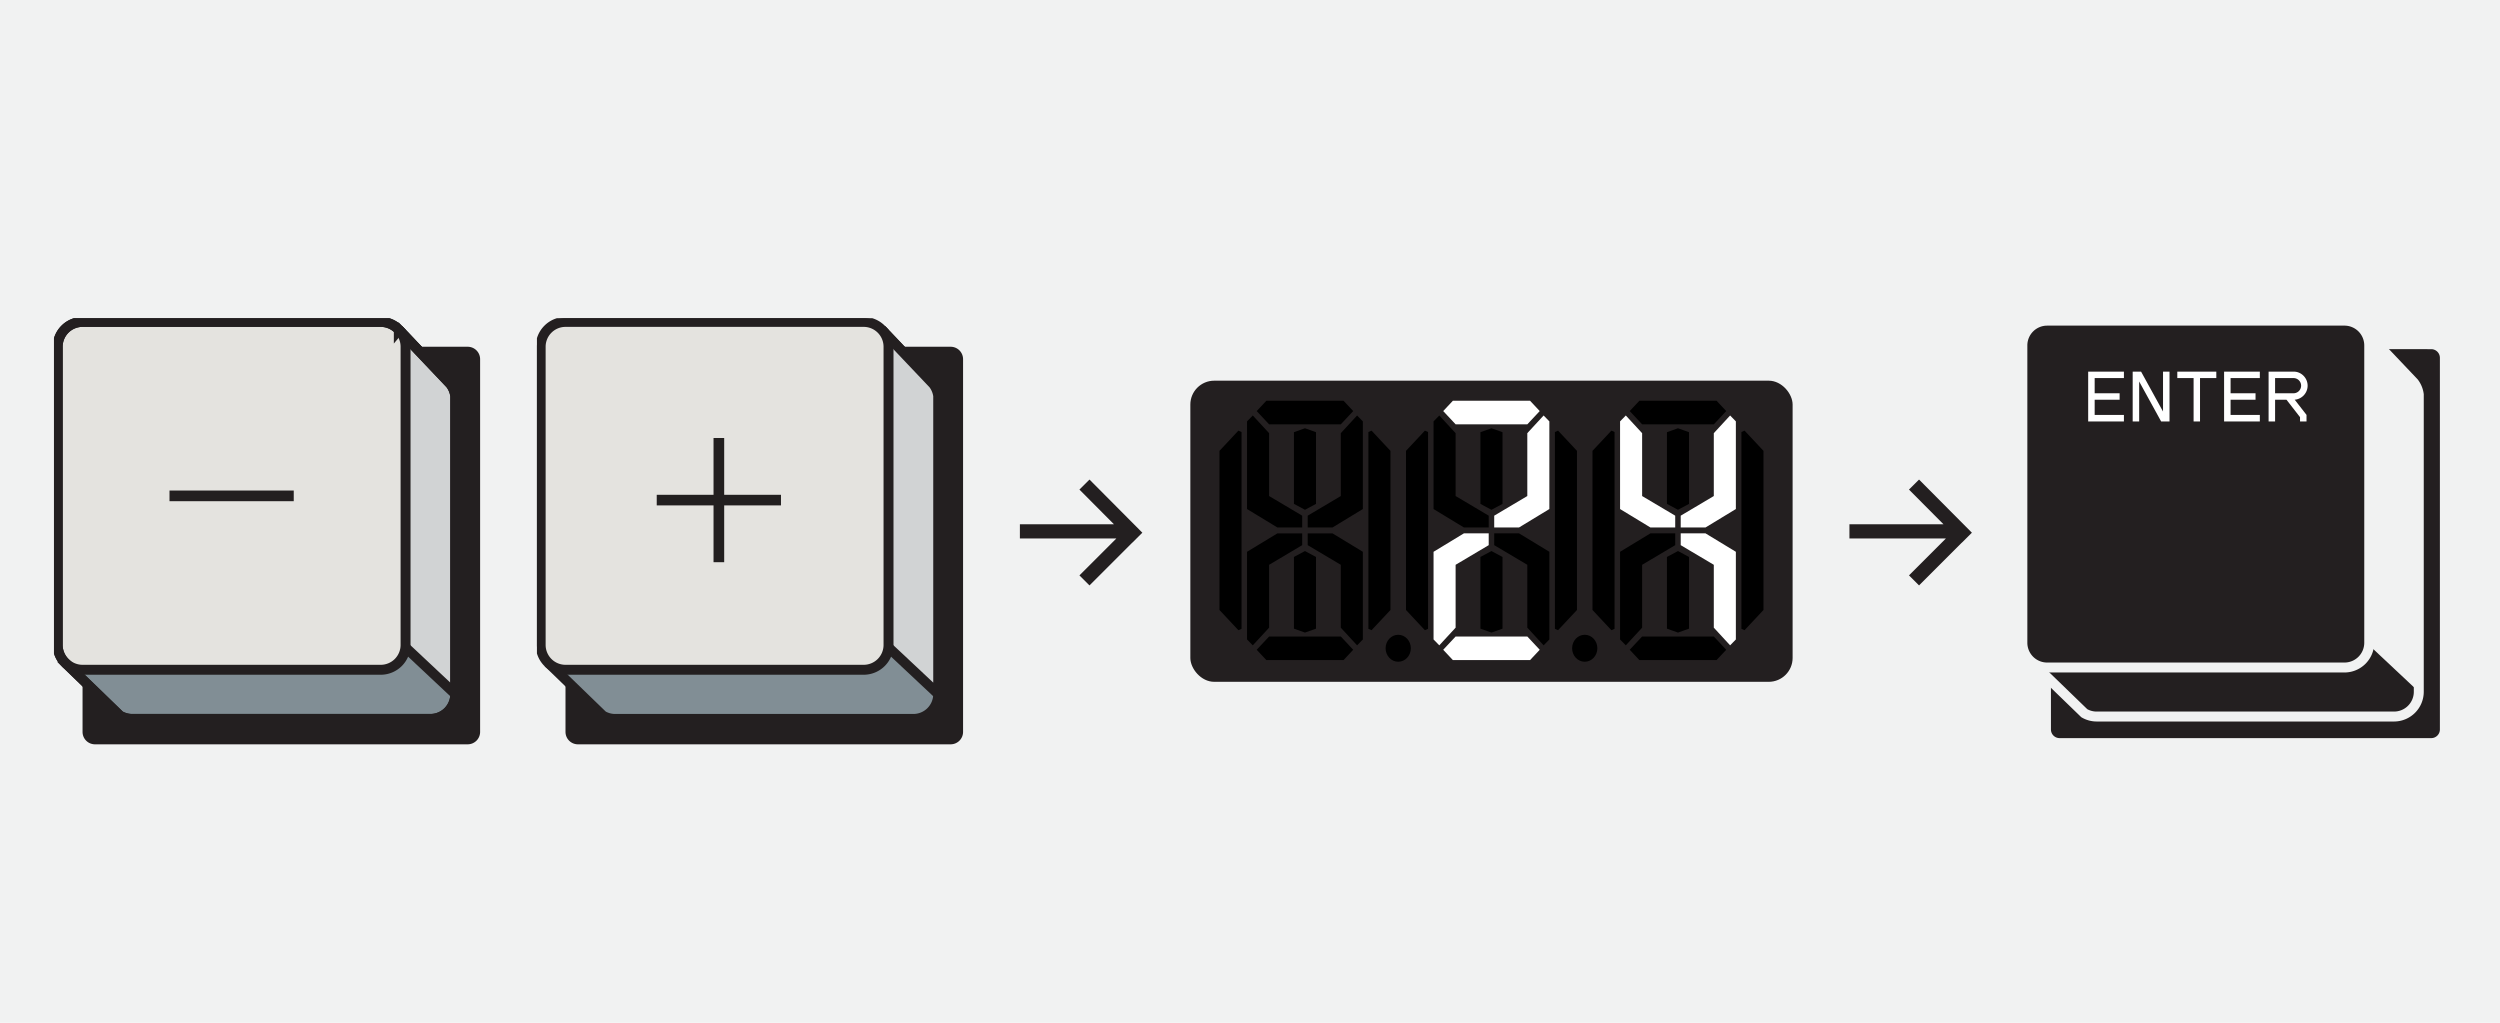 <svg width="440" height="180" fill="none" xmlns="http://www.w3.org/2000/svg"><path fill="#F1F2F2" d="M0 0h440v180H0z"/><g clip-path="url(#clip0_2558_52908)"><path d="M82.313 61.03H16.716a2.187 2.187 0 0 0-2.187 2.186v65.597c0 1.208.98 2.187 2.187 2.187h65.597a2.187 2.187 0 0 0 2.187-2.187V63.216a2.187 2.187 0 0 0-2.187-2.187Z" fill="#231F20"/><path d="m70.199 58.042 9.06 9.547c.467.609.766 1.332.867 2.092v52.478a4.373 4.373 0 0 1-4.373 4.373H23.275a4.346 4.346 0 0 1-2.187-.586l-9.61-9.306" fill="#818E95"/><path d="m70.199 58.042 9.06 9.547c.467.609.766 1.332.867 2.092v52.478a4.373 4.373 0 0 1-4.373 4.373H23.275a4.346 4.346 0 0 1-2.187-.586l-9.61-9.306" stroke="#231F20" stroke-width="1.75" stroke-miterlimit="10"/><path d="m70.199 58.042-4.06 4.052v46.945l13.987 13.12V69.681c-.1-.76-.4-1.483-.866-2.092l-9.061-9.547Z" fill="#D1D3D4" stroke="#231F20" stroke-width="1.75" stroke-miterlimit="10"/><path d="M67.007 56.656H14.53a4.373 4.373 0 0 0-4.374 4.373v52.478a4.373 4.373 0 0 0 4.374 4.373h52.477a4.373 4.373 0 0 0 4.373-4.373V61.029a4.373 4.373 0 0 0-4.373-4.373Z" fill="#E4E3DF" stroke="#231F20" stroke-width="1.75" stroke-miterlimit="10"/><path d="m79.26 67.59-9.062-9.548-.007.008a4.347 4.347 0 0 0-3.184-1.394H14.528a4.373 4.373 0 0 0-4.373 4.373v52.478c0 1.229.511 2.336 1.327 3.13l-.004.003 9.61 9.307c.643.372 1.39.585 2.187.585h52.478a4.374 4.374 0 0 0 4.373-4.373V69.681c-.1-.76-.4-1.483-.866-2.092Z" stroke="#231F20" stroke-width="1.75" stroke-miterlimit="10"/><path d="M30.77 87.268h19.992" stroke="#231F20" stroke-width="1.875" stroke-linecap="square"/></g><g clip-path="url(#clip1_2558_52908)"><path d="M167.313 61.03h-65.597a2.187 2.187 0 0 0-2.187 2.186v65.597c0 1.208.979 2.187 2.187 2.187h65.597a2.187 2.187 0 0 0 2.187-2.187V63.216a2.187 2.187 0 0 0-2.187-2.187Z" fill="#231F20"/><path d="m155.198 58.042 9.062 9.547c.466.609.765 1.332.866 2.092v52.478a4.373 4.373 0 0 1-4.373 4.373h-52.478a4.344 4.344 0 0 1-2.187-.586l-9.61-9.306" fill="#818E95"/><path d="m155.198 58.042 9.062 9.547c.466.609.765 1.332.866 2.092v52.478a4.373 4.373 0 0 1-4.373 4.373h-52.478a4.344 4.344 0 0 1-2.187-.586l-9.61-9.306" stroke="#231F20" stroke-width="1.75" stroke-miterlimit="10"/><path d="m155.198 58.042-4.06 4.052v46.945l13.988 13.12V69.681a4.389 4.389 0 0 0-.867-2.092l-9.061-9.547Z" fill="#D1D3D4" stroke="#231F20" stroke-width="1.75" stroke-miterlimit="10"/><path d="M152.007 56.656H99.529a4.373 4.373 0 0 0-4.373 4.373v52.478a4.373 4.373 0 0 0 4.373 4.373h52.478a4.373 4.373 0 0 0 4.373-4.373V61.029a4.373 4.373 0 0 0-4.373-4.373Z" fill="#E4E3DF" stroke="#231F20" stroke-width="1.75" stroke-miterlimit="10"/><path d="M126.519 78.022v19.992M116.523 88.018h19.992" stroke="#221F1F" stroke-width="1.875" stroke-linecap="square"/><path d="m164.26 67.59-9.062-9.548-.007.008a4.348 4.348 0 0 0-3.185-1.394H99.528a4.373 4.373 0 0 0-4.373 4.373v52.478c0 1.229.51 2.336 1.327 3.13l-.004.003 9.61 9.307a4.35 4.35 0 0 0 2.187.585h52.477a4.374 4.374 0 0 0 4.374-4.373V69.681a4.408 4.408 0 0 0-.866-2.092Z" stroke="#231F20" stroke-width="1.312" stroke-miterlimit="10"/></g><path d="m190.866 85.283 9.301 9.354M190.866 102.151l8.634-8.633M179.5 93.518h20" stroke="#231F20" stroke-width="2.5" stroke-miterlimit="10"/><rect x="209.5" y="67" width="106" height="53" rx="4.203" fill="#231F20"/><path d="m217.958 75.791-3.331 3.56v28.006l3.331 3.559.552-.244V76.036l-.552-.245ZM241.391 75.791l3.33 3.56v28.006l-3.33 3.559-.552-.244V76.036l.552-.245ZM235.979 87.302l-5.824 3.457v2.075h4.368l5.339-3.243V74.162l-1.012-1.037-2.871 3.112v11.065Z" fill="#000"/><path d="m229.675 75.373-1.942.691v12.62l1.942 1.038 1.941-1.037v-12.62l-1.941-.692ZM227.733 98.022v12.621l1.942.691 1.941-.691v-12.62l-1.941-1.038-1.942 1.037Z" fill="#000"/><path d="m223.362 87.302 5.824 3.457v2.075h-4.368l-5.339-3.243V74.162l1.012-1.037 2.871 3.112v11.065ZM223.362 99.405l5.824-3.457v-2.075h-4.368l-5.339 3.243v15.428l1.012 1.037 2.871-3.111V99.405ZM235.979 99.405l-5.824-3.457v-2.075h4.368l5.339 3.243v15.428l-1.012 1.037-2.871-3.111V99.405ZM229.672 74.683h6.309l2.184-2.334-1.698-1.816h-13.59l-1.699 1.816 2.184 2.334h6.31ZM229.781 112.025h-6.419l-2.184 2.334 1.699 1.815h13.59l1.698-1.815-2.184-2.334h-6.2ZM250.784 75.79l-3.33 3.56v28.007l3.33 3.559.553-.245V76.035l-.553-.245ZM274.217 75.79l3.331 3.56v28.007l-3.331 3.559-.552-.245V76.035l.552-.245ZM256.188 87.302l5.825 3.457v2.075h-4.369l-5.339-3.243V74.162l1.011-1.037 2.872 3.112v11.065Z" fill="#000"/><path d="m262.498 75.374-1.941.692v12.62l1.941 1.038 1.942-1.038v-12.62l-1.942-.692ZM260.557 98.023v12.62l1.941.692 1.942-.692v-12.62l-1.942-1.038-1.941 1.038Z" fill="#000"/><path d="m268.806 99.405-5.825-3.458v-2.075h4.369l5.338 3.243v15.429l-1.011 1.037-2.871-3.112V99.405Z" fill="#000"/><path d="M262.608 112.024H256.189l-2.184 2.335 1.698 1.815H269.294l1.698-1.815-2.184-2.335h-6.2ZM262.498 74.683H268.808l2.184-2.334-1.698-1.816H255.703l-1.698 1.816 2.184 2.334h6.309ZM268.806 87.302l-5.825 3.457v2.075h4.369l5.338-3.243V74.162l-1.011-1.037-2.871 3.112v11.065ZM256.188 99.405l5.825-3.458v-2.075h-4.369l-5.339 3.243v15.429l1.011 1.037 2.872-3.112V99.405Z" fill="#fff"/><path d="m283.608 75.79-3.33 3.56v28.007l3.33 3.559.553-.245V76.035l-.553-.245ZM307.041 75.79l3.331 3.56v28.007l-3.331 3.559-.552-.245V76.035l.552-.245ZM295.325 75.374l-1.942.692v12.62l1.942 1.038 1.941-1.038v-12.62l-1.941-.692ZM293.383 98.023v12.62l1.942.692 1.941-.692v-12.62l-1.941-1.038-1.942 1.038Z" fill="#000"/><path d="m289.014 87.302 5.824 3.457v2.075h-4.368l-5.339-3.243V74.162l1.011-1.037 2.872 3.112v11.065ZM301.629 87.302l-5.824 3.457v2.075h4.368l5.339-3.243V74.162l-1.011-1.037-2.872 3.112v11.065Z" fill="#fff"/><path d="m289.014 99.405 5.824-3.458v-2.075h-4.368l-5.339 3.243v15.429l1.011 1.037 2.872-3.112V99.405Z" fill="#000"/><path d="m301.629 99.405-5.824-3.458v-2.075h4.368l5.339 3.243v15.429l-1.011 1.037-2.872-3.112V99.405Z" fill="#fff"/><path d="M295.324 74.683H301.634l2.184-2.334-1.699-1.816h-13.59l-1.698 1.816 2.184 2.334h6.309ZM295.434 112.024H289.015l-2.184 2.334 1.698 1.815h13.59l1.699-1.815-2.184-2.334h-6.2ZM278.913 116.467c1.226 0 2.221-1.063 2.221-2.374 0-1.31-.995-2.373-2.221-2.373-1.227 0-2.221 1.063-2.221 2.373 0 1.311.994 2.374 2.221 2.374ZM246.087 116.467c1.226 0 2.22-1.063 2.22-2.374 0-1.31-.994-2.373-2.22-2.373-1.227 0-2.221 1.063-2.221 2.373 0 1.311.994 2.374 2.221 2.374Z" fill="#000"/><path d="m336.866 85.283 9.302 9.354M336.867 102.151l8.633-8.633M325.5 93.518h20" stroke="#231F20" stroke-width="2.5" stroke-miterlimit="10"/><g clip-path="url(#clip2_2558_52908)"><path d="M427.896 60.797h-65.407a2.18 2.18 0 0 0-2.18 2.18v65.408a2.18 2.18 0 0 0 2.18 2.18h65.407a2.18 2.18 0 0 0 2.18-2.18V62.978a2.18 2.18 0 0 0-2.18-2.18Z" fill="#231F20" stroke="#F1F2F2" stroke-width="1.312" stroke-miterlimit="10"/><path d="m415.807 57.819 9.035 9.52c.465.606.764 1.327.864 2.085v52.326a4.36 4.36 0 0 1-4.36 4.36H369.02a4.345 4.345 0 0 1-2.181-.583l-9.581-9.279" fill="#231F20"/><path d="m415.807 57.819 9.035 9.52c.465.606.764 1.327.864 2.085v52.326a4.36 4.36 0 0 1-4.36 4.36H369.02a4.345 4.345 0 0 1-2.181-.583l-9.581-9.279" stroke="#F1F2F2" stroke-width="1.75" stroke-miterlimit="10"/><path d="m415.803 57.819-4.049 4.04v46.809l13.947 13.082V69.424a4.375 4.375 0 0 0-.864-2.086l-9.034-9.52Z" fill="#F1F2F2"/><path d="M412.624 56.436h-52.325a4.361 4.361 0 0 0-4.361 4.36v52.326a4.361 4.361 0 0 0 4.361 4.361h52.325a4.36 4.36 0 0 0 4.361-4.361V60.797a4.36 4.36 0 0 0-4.361-4.361Z" fill="#231F20" stroke="#F1F2F2" stroke-width="1.75" stroke-miterlimit="10"/><mask id="path-60-outside-1_2558_52908" maskUnits="userSpaceOnUse" x="366.906" y="64.986" width="40" height="10" fill="#000"><path fill="#fff" d="M366.906 64.986h40v10h-40z"/><path d="M368.474 66.354v3.048h4.392v.768h-4.392v3.048h5.148v.768h-5.916v-8.4h5.916v.768h-5.148Zm13.174-.768v8.4h-1.176l-4.164-7.572v7.572h-.768v-8.4h1.176l4.164 7.572v-7.572h.768Zm8.236 0v.768h-2.868v7.632h-.756v-7.632h-2.868v-.768h6.492Zm2.512.768v3.048h4.392v.768h-4.392v3.048h5.148v.768h-5.916v-8.4h5.916v.768h-5.148Zm11.265 3.816h-.168l2.268 2.916v.9h-.768v-.636l-2.472-3.18h-2.292v3.816h-.768v-8.4h4.2a2.3 2.3 0 0 1 2.292 2.292 2.3 2.3 0 0 1-2.292 2.292Zm-3.432-.768h3.432c.84 0 1.524-.684 1.524-1.524s-.684-1.524-1.524-1.524h-3.432v3.048Z"/></mask><path d="M368.474 66.354v3.048h4.392v.768h-4.392v3.048h5.148v.768h-5.916v-8.4h5.916v.768h-5.148Zm13.174-.768v8.4h-1.176l-4.164-7.572v7.572h-.768v-8.4h1.176l4.164 7.572v-7.572h.768Zm8.236 0v.768h-2.868v7.632h-.756v-7.632h-2.868v-.768h6.492Zm2.512.768v3.048h4.392v.768h-4.392v3.048h5.148v.768h-5.916v-8.4h5.916v.768h-5.148Zm11.265 3.816h-.168l2.268 2.916v.9h-.768v-.636l-2.472-3.18h-2.292v3.816h-.768v-8.4h4.2a2.3 2.3 0 0 1 2.292 2.292 2.3 2.3 0 0 1-2.292 2.292Zm-3.432-.768h3.432c.84 0 1.524-.684 1.524-1.524s-.684-1.524-1.524-1.524h-3.432v3.048Z" fill="#fff"/><path d="M368.474 66.354v-.187h-.187v.187h.187Zm0 3.048h-.187v.188h.187v-.188Zm4.392 0h.188v-.187h-.188v.187Zm0 .768v.188h.188v-.188h-.188Zm-4.392 0v-.187h-.187v.187h.187Zm0 3.048h-.187v.188h.187v-.188Zm5.148 0h.188v-.187h-.188v.187Zm0 .768v.188h.188v-.188h-.188Zm-5.916 0h-.187v.188h.187v-.188Zm0-8.4V65.4h-.187v.187h.187Zm5.916 0h.188V65.4h-.188v.187Zm0 .768v.188h.188v-.188h-.188Zm-5.335 0v3.048h.375v-3.048h-.375Zm.187 3.236h4.392v-.375h-4.392v.375Zm4.205-.188v.768h.375v-.768h-.375Zm.187.58h-4.392v.376h4.392v-.375Zm-4.579.188v3.048h.375V70.17h-.375Zm.187 3.236h5.148v-.375h-5.148v.375Zm4.961-.188v.768h.375v-.768h-.375Zm.187.58h-5.916v.376h5.916v-.375Zm-5.728.188v-8.4h-.375v8.4h.375Zm-.188-8.212h5.916v-.375h-5.916v.375Zm5.729-.188v.768h.375v-.768h-.375Zm.187.58h-5.148v.376h5.148v-.375Zm8.026-.58h.187V65.4h-.187v.187Zm0 8.4v.188h.187v-.188h-.187Zm-1.176 0-.165.09.054.098h.111v-.188Zm-4.164-7.572.164-.09-.352.09h.188Zm0 7.572v.188h.187v-.188h-.187Zm-.768 0h-.188v.188h.188v-.188Zm0-8.4V65.4h-.188v.187h.188Zm1.176 0 .164-.09-.054-.097h-.11v.187Zm4.164 7.572-.165.09.352-.09h-.187Zm0-7.572V65.4h-.188v.187h.188Zm.58 0v8.4h.375v-8.4h-.375Zm.188 8.213h-1.176v.375h1.176v-.375Zm-1.012.097-4.164-7.572-.329.18 4.164 7.573.329-.181Zm-4.516-7.482v7.572h.375v-7.572h-.375Zm.188 7.385h-.768v.375h.768v-.375Zm-.581.187v-8.4h-.375v8.4h.375Zm-.187-8.212h1.176v-.375h-1.176v.375Zm1.011-.097 4.164 7.572.329-.181-4.164-7.572-.329.18Zm4.516 7.481v-7.572h-.375v7.572h.375Zm-.187-7.384h.768v-.375h-.768v.375Zm9.004-.188h.188V65.4h-.188v.187Zm0 .768v.188h.188v-.188h-.188Zm-2.868 0v-.187h-.187v.187h.187Zm0 7.632v.188h.188v-.188h-.188Zm-.756 0h-.187v.188h.187v-.188Zm0-7.632h.188v-.187h-.188v.187Zm-2.868 0h-.187v.188h.187v-.188Zm0-.768V65.4h-.187v.187h.187Zm6.305 0v.768h.375v-.768h-.375Zm.187.58h-2.868v.376h2.868v-.375Zm-3.055.188v7.632h.375v-7.632h-.375Zm.187 7.445h-.756v.375h.756v-.375Zm-.568.187v-7.632h-.375v7.632h.375Zm-.188-7.82h-2.868v.376h2.868v-.375Zm-2.68.188v-.768h-.375v.768h.375Zm-.188-.58h6.492v-.375h-6.492v.375Zm9.004.58v-.187h-.188v.187h.188Zm0 3.048h-.188v.188h.188v-.188Zm4.392 0h.187v-.187h-.187v.187Zm0 .768v.188h.187v-.188h-.187Zm-4.392 0v-.187h-.188v.187h.188Zm0 3.048h-.188v.188h.188v-.188Zm5.148 0h.187v-.187h-.187v.187Zm0 .768v.188h.187v-.188h-.187Zm-5.916 0h-.188v.188h.188v-.188Zm0-8.4V65.4h-.188v.187h.188Zm5.916 0h.187V65.4h-.187v.187Zm0 .768v.188h.187v-.188h-.187Zm-5.336 0v3.048h.375v-3.048h-.375Zm.188 3.236h4.392v-.375h-4.392v.375Zm4.204-.188v.768h.375v-.768h-.375Zm.188.58h-4.392v.376h4.392v-.375Zm-4.58.188v3.048h.375V70.17h-.375Zm.188 3.236h5.148v-.375h-5.148v.375Zm4.96-.188v.768h.375v-.768h-.375Zm.188.58h-5.916v.376h5.916v-.375Zm-5.729.188v-8.4h-.375v8.4h.375Zm-.187-8.212h5.916v-.375h-5.916v.375Zm5.728-.188v.768h.375v-.768h-.375Zm.188.58h-5.148v.376h5.148v-.375Zm5.949 4.004v-.187h-.383l.235.302.148-.115Zm2.268 2.916h.188v-.064l-.04-.05-.148.114Zm0 .9v.188h.188v-.188h-.188Zm-.768 0h-.187v.188h.187v-.188Zm0-.636h.188v-.064l-.04-.05-.148.114Zm-2.472-3.18.148-.115-.056-.072h-.092v.187Zm-2.292 0v-.187h-.187v.187h.187Zm0 3.816v.188h.188v-.188h-.188Zm-.768 0h-.187v.188h.187v-.188Zm0-8.4V65.4h-.187v.187h.187Zm.768 3.816h-.187v.188h.187v-.188Zm0-3.048v-.187h-.187v.187h.187Zm3.432 3.629h-.168v.375h.168v-.375Zm-.316.302 2.268 2.916.296-.23-2.268-2.916-.296.23Zm2.229 2.801v.9h.375v-.9h-.375Zm.187.713h-.768v.375h.768v-.375Zm-.58.187v-.636h-.375v.636h.375Zm-.04-.75-2.472-3.18-.296.23 2.472 3.18.296-.23Zm-2.62-3.253h-2.292v.375h2.292v-.375Zm-2.479.187v3.816h.375V70.17h-.375Zm.187 3.629h-.768v.375h.768v-.375Zm-.58.187v-8.4h-.375v8.4h.375Zm-.188-8.212h4.2v-.375h-4.2v.375Zm4.2 0c1.157 0 2.105.948 2.105 2.104h.375a2.487 2.487 0 0 0-2.48-2.48v.376Zm2.105 2.104a2.112 2.112 0 0 1-2.105 2.105v.375a2.487 2.487 0 0 0 2.48-2.48h-.375Zm-5.537 1.712h3.432v-.375h-3.432v.375Zm3.432 0c.944 0 1.712-.768 1.712-1.712h-.375c0 .737-.6 1.337-1.337 1.337v.375Zm1.712-1.712c0-.943-.768-1.711-1.712-1.711v.375c.737 0 1.337.6 1.337 1.336h.375Zm-1.712-1.711h-3.432v.375h3.432v-.375Zm-3.619.187v3.048h.375v-3.048h-.375Z" fill="#fff" mask="url(#path-60-outside-1_2558_52908)"/></g><defs><clipPath id="clip0_2558_52908"><path fill="#fff" transform="translate(9.5 56)" d="M0 0h75v75H0z"/></clipPath><clipPath id="clip1_2558_52908"><path fill="#fff" transform="translate(94.5 56)" d="M0 0h75v75H0z"/></clipPath><clipPath id="clip2_2558_52908"><path fill="#fff" transform="translate(355.5 56)" d="M0 0h75v75H0z"/></clipPath></defs></svg>